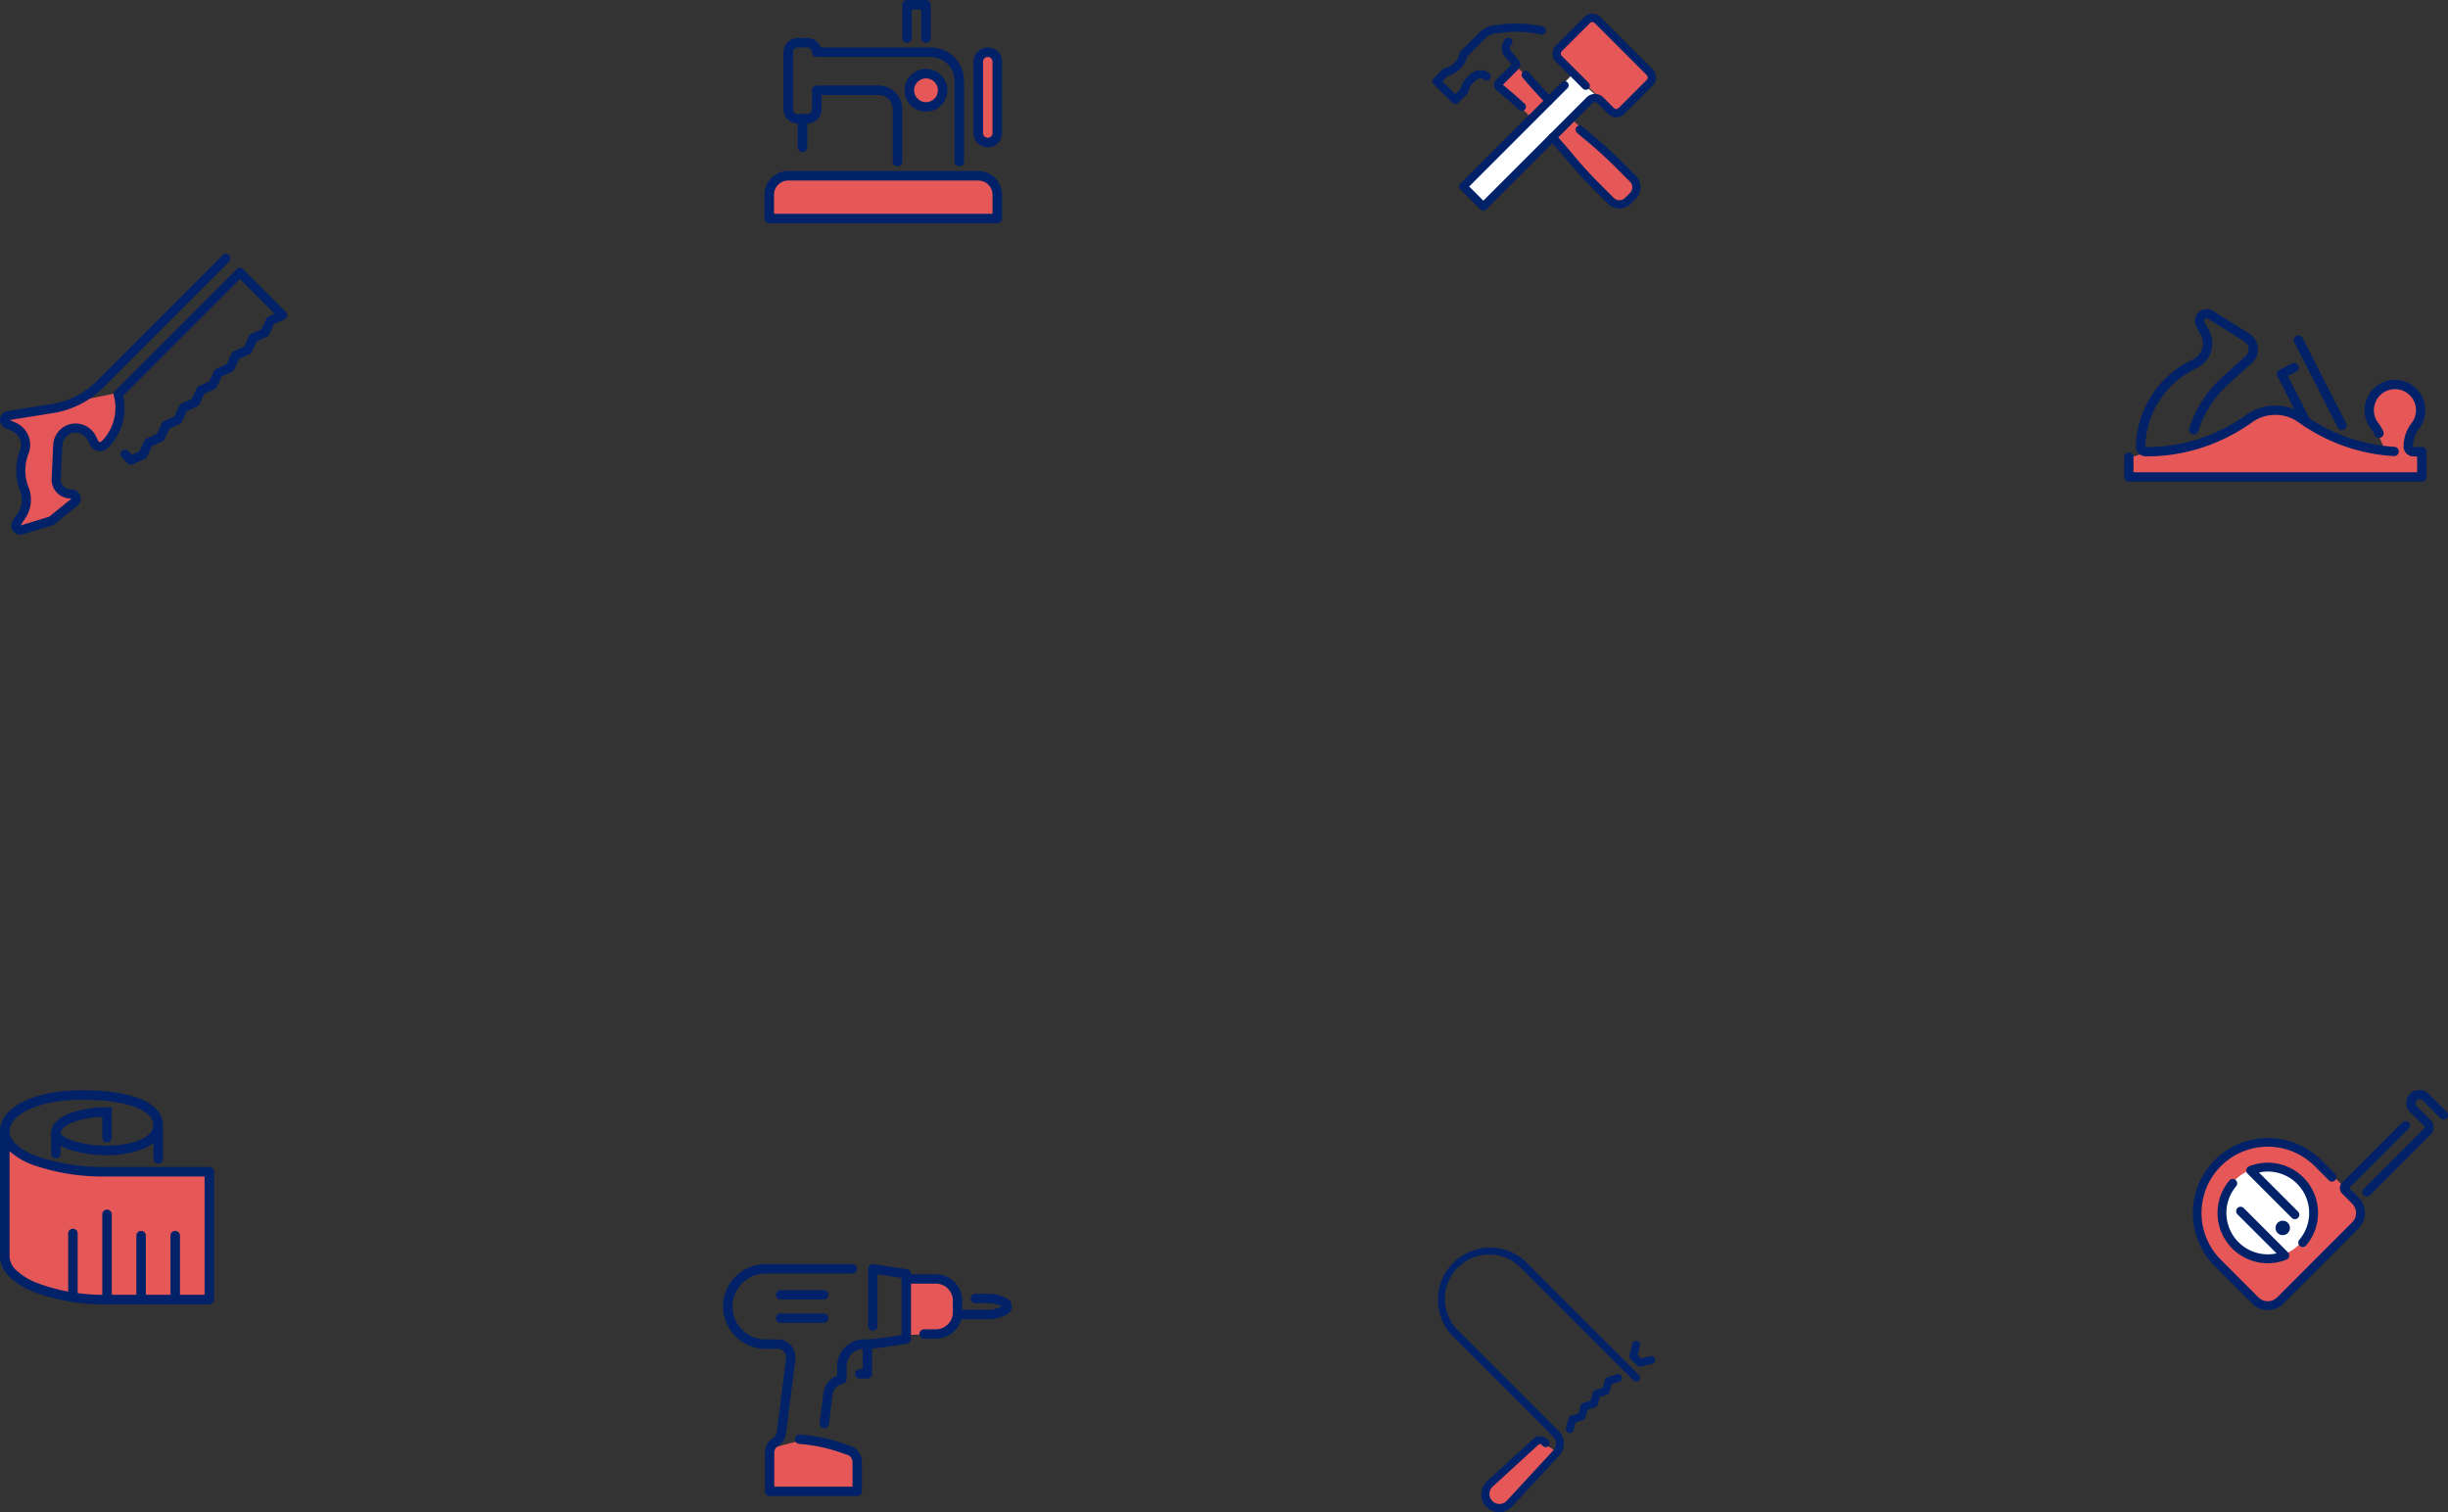 <svg xmlns="http://www.w3.org/2000/svg" width="886.958" height="547.838" viewBox="0 0 886.958 547.838">
  <rect x="0" y="0" width="886.958" height="547.838" fill="#333333" stroke="none"/>
  <g id="Group_3185" data-name="Group 3185" transform="translate(-240 -2700)">
    <g id="Group_2555" data-name="Group 2555" transform="translate(0 83)">
      <g id="Group_2553" data-name="Group 2553" transform="translate(628.056 -4479.973)">
        <path id="Path_6397" data-name="Path 6397" d="M31.788,33.457,27.8,26.6l1.251-5.215L31.459,16.7l5.225-1.993h4.388l2.989,2.512,2.575,5.034-.668,6.338-2.734,5.384-.911,4.43,2.321,1.908-10.281-.689Z" transform="translate(442.285 7221.911)" fill="#e65758"/>
        <path id="Path_6398" data-name="Path 6398" d="M126.088,40.181V31.373H115.733l-16.3-3.423L85.781,21.867l-3.858-3.052-7.6-3.307-7.271,1.547-7.928,4.812-12.008,5.32L32.905,30.822l-6.974.551-6.349,2.088v6.719Z" transform="translate(363.384 7229.582)" fill="#e65758"/>
      </g>
      <g id="Group_2554" data-name="Group 2554">
        <path id="Path_6408" data-name="Path 6408" d="M42.738,47.314a1.718,1.718,0,0,1-1.505-.922L25.441,15.465a1.687,1.687,0,1,1,3-1.547L44.253,44.855a1.71,1.71,0,0,1-.742,2.279,1.8,1.8,0,0,1-.774.18" transform="translate(1045.829 2725.556)" fill="#012169"/>
        <path id="Path_6409" data-name="Path 6409" d="M35.191,36.912a1.693,1.693,0,0,1-1.505-.922L24.858,18.725a1.691,1.691,0,0,1,.742-2.279l4.536-2.321a1.69,1.69,0,1,1,1.537,3.01l-3.031,1.547L36.7,34.453a1.7,1.7,0,0,1-.742,2.279,1.72,1.72,0,0,1-.763.18" transform="translate(1040.296 2734.559)" fill="#012169"/>
        <path id="Path_6410" data-name="Path 6410" d="M127.3,51.382H21.135A1.683,1.683,0,0,1,19.45,49.7V42.575a1.69,1.69,0,0,1,3.381,0V48H125.605V42.267h-1.293a3.639,3.639,0,0,1-3.625-3.635,14.009,14.009,0,0,1,2.957-8.511,7.626,7.626,0,1,0-12.1.064,14.177,14.177,0,0,1,1.823,3.063,1.694,1.694,0,0,1-3.105,1.346,10.666,10.666,0,0,0-1.388-2.342,11,11,0,1,1,17.466-.085,10.612,10.612,0,0,0-2.268,6.465.249.249,0,0,0,.244.254H127.3a1.683,1.683,0,0,1,1.685,1.685V49.7a1.683,1.683,0,0,1-1.685,1.685" transform="translate(990.167 2740.099)" fill="#012169"/>
        <path id="Path_6411" data-name="Path 6411" d="M23.447,65.455a3.591,3.591,0,0,1-3.593-3.6v-.106A35.709,35.709,0,0,1,40.415,30.385,6.48,6.48,0,0,0,43.5,21.768l-.159-.318-1.622-2.989a4.305,4.305,0,0,1,6.073-5.7l13.1,8.182a6.735,6.735,0,0,1,2.141,9.284,6.288,6.288,0,0,1-1.208,1.441L53.5,39.16A39.4,39.4,0,0,0,42.376,56.351a1.686,1.686,0,1,1-3.211-1.028A42.7,42.7,0,0,1,51.247,36.638l8.32-7.483a3.366,3.366,0,0,0,.254-4.748,3.577,3.577,0,0,0-.721-.6L46,15.621a.93.93,0,0,0-1.282.3.972.972,0,0,0-.032.933l1.632,2.989a9.858,9.858,0,0,1-3.985,13.354l-.477.244A32.326,32.326,0,0,0,23.235,61.852a.176.176,0,0,0,.064.17.192.192,0,0,0,.148.064A62.28,62.28,0,0,0,59.9,50.384a17.939,17.939,0,0,1,20.89,0,62.518,62.518,0,0,0,32.728,11.595,1.688,1.688,0,0,1-.2,3.37,65.892,65.892,0,0,1-34.5-12.22,14.531,14.531,0,0,0-16.947,0,65.669,65.669,0,0,1-38.42,12.337" transform="translate(994.045 2716.9)" fill="#012169"/>
      </g>
    </g>
    <g id="Group_2575" data-name="Group 2575" transform="translate(0 72)">
      <path id="Path_6391" data-name="Path 6391" d="M26.645,36.811,19.1,42.778,15.284,56.545V67.091l12.93,15.665,8.966,8.786h5.14L73.247,62.269l.254-5.49-2.9-4.95L60.561,41.707l-9.443-6.3L41,32.423Z" transform="translate(1021.343 3008.899)" fill="#e65758"/>
      <path id="Path_6392" data-name="Path 6392" d="M49.013,50.053a16.473,16.473,0,1,1-16.46-16.767,16.618,16.618,0,0,1,16.46,16.767" transform="translate(1028.919 3017.405)" fill="#fff"/>
      <g id="Group_2560" data-name="Group 2560">
        <path id="Path_6412" data-name="Path 6412" d="M42.14,100.235a7.926,7.926,0,0,1-5.67-2.353L22.893,84.305A27.228,27.228,0,0,1,61.4,45.8l5.13,5.14a1.6,1.6,0,0,1-2.268,2.268l-5.14-5.14A24.012,24.012,0,0,0,25.161,82.027L38.738,95.614a4.8,4.8,0,0,0,6.794,0h.011L72.707,68.45a4.8,4.8,0,0,0,0-6.794l-3.625-3.625a2.821,2.821,0,0,1,0-3.974L90.915,32.224a1.6,1.6,0,1,1,2.332,2.2l-.053.064L71.636,56.039l3.339,3.339a8.015,8.015,0,0,1,0,11.33L47.81,97.882a7.926,7.926,0,0,1-5.67,2.353" transform="translate(1019.523 3002.399)" fill="#012169"/>
        <path id="Path_6413" data-name="Path 6413" d="M37.377,63.7a1.6,1.6,0,0,1-1.6-1.611,1.58,1.58,0,0,1,.382-1.028A15.005,15.005,0,0,0,21.522,36.7l14.17,14.17a1.6,1.6,0,0,1-2.268,2.268L17.378,37.093a1.606,1.606,0,0,1,0-2.268,1.707,1.707,0,0,1,.53-.35A18.2,18.2,0,0,1,38.6,63.134a1.582,1.582,0,0,1-1.219.562" transform="translate(1036.941 3016.088)" fill="#012169"/>
        <path id="Path_6414" data-name="Path 6414" d="M34.126,64.234A18.214,18.214,0,0,1,20.242,34.251,1.609,1.609,0,0,1,22.51,34.1a1.589,1.589,0,0,1,.18,2.226A15,15,0,0,0,37.327,60.673L23.146,46.513a1.6,1.6,0,0,1,2.268-2.268L41.46,60.292a1.606,1.606,0,0,1,0,2.268,1.492,1.492,0,0,1-.53.35,18.142,18.142,0,0,1-6.815,1.325" transform="translate(1027.527 3021.421)" fill="#012169"/>
        <path id="Path_6415" data-name="Path 6415" d="M22.479,69.153a1.6,1.6,0,0,1-1.6-1.611,1.632,1.632,0,0,1,.466-1.134L43.359,44.395a.461.461,0,0,0,0-.668v-.011l-4.992-4.981a4.7,4.7,0,1,1,6.55-6.73l.1.1,6.455,6.454A1.6,1.6,0,0,1,49.2,40.823l-6.455-6.455a1.484,1.484,0,1,0-2.1,2.1l4.992,4.981a3.7,3.7,0,0,1,0,5.214L23.613,68.687a1.613,1.613,0,0,1-1.134.466" transform="translate(1075.05 2992.327)" fill="#012169"/>
        <path id="Path_6416" data-name="Path 6416" d="M18.674,35.9a2.608,2.608,0,1,0,3.688,0,2.61,2.61,0,0,0-3.688,0" transform="translate(1046.562 3035.124)" fill="#012169"/>
      </g>
    </g>
    <g id="Group_2570" data-name="Group 2570" transform="translate(0 83)">
      <path id="Path_6434" data-name="Path 6434" d="M5.136,56.552,16.8,52.771l8.965-7.453-1.4-2.269-3.781-1.4L18.1,37.437l1.294-13.829,3.344-3.563,4.646-.647,3.352,2.7,3.243,3.89,4.21-4.108,3.453-9.932V6.434L26.036,9.623l-24.79,5.02L.272,17.722l5.995,3.4.491,3.57L5.136,32.3l.483,5.184,1.949,4.864-1.3,7.289Z" transform="translate(241.85 2752.724)" fill="#e45657"/>
      <path id="Path_6435" data-name="Path 6435" d="M7.346,101.716a3.279,3.279,0,0,1-2.721-5.067L6.5,93.788a8.732,8.732,0,0,0,.8-7.959,19.872,19.872,0,0,1-.047-14.64A5.479,5.479,0,0,0,4.36,64.165L1.912,63.081a3.228,3.228,0,0,1,.8-6.135l15.973-2.557A29.858,29.858,0,0,0,35.16,45.978L80.679.459A1.654,1.654,0,0,1,83.017,2.8L37.5,48.317A33.121,33.121,0,0,1,19.21,57.656l-15.7,2.51L5.7,61.14a8.781,8.781,0,0,1,4.623,11.249A16.575,16.575,0,0,0,10.362,84.6a12.015,12.015,0,0,1-1.1,10.984L7.447,98.372l10.384-3.181,8.084-6.548L24.9,88.55a6.863,6.863,0,0,1-6.19-7.149l.569-12.192a8.14,8.14,0,0,1,15.4-3.3l.9,1.793a.76.76,0,0,0,1.029.335.5.5,0,0,0,.195-.14,17.128,17.128,0,0,0,4.412-16.628,1.658,1.658,0,0,1,.429-1.606L85.761,5.55a1.651,1.651,0,0,1,2.339,0l15.435,15.435a1.651,1.651,0,0,1,0,2.339,1.7,1.7,0,0,1-.476.335L99.287,25.39l-1.738,3.773a1.642,1.642,0,0,1-.811.811l-3.773,1.738-1.738,3.773a1.642,1.642,0,0,1-.811.811l-3.773,1.738L84.9,41.807a1.642,1.642,0,0,1-.811.811L80.32,44.356l-1.731,3.773a1.642,1.642,0,0,1-.811.811l-3.773,1.731-1.738,3.781a1.706,1.706,0,0,1-.811.811l-3.773,1.731-1.738,3.773a1.642,1.642,0,0,1-.811.811l-3.773,1.738-1.731,3.773a1.642,1.642,0,0,1-.811.811l-3.773,1.738L53.3,73.418a1.642,1.642,0,0,1-.811.811l-4.327,1.988a1.644,1.644,0,0,1-1.863-.335l-2.136-2.136A1.654,1.654,0,0,1,46.5,71.407l1.325,1.325,2.728-1.255L52.287,67.7a1.642,1.642,0,0,1,.811-.811l3.773-1.738,1.738-3.773a1.642,1.642,0,0,1,.811-.811l3.773-1.738,1.738-3.773a1.642,1.642,0,0,1,.811-.811l3.773-1.731,1.738-3.781a1.642,1.642,0,0,1,.811-.811L75.838,46.2l1.731-3.773a1.642,1.642,0,0,1,.811-.811l3.773-1.738L83.89,36.1a1.642,1.642,0,0,1,.811-.811l3.773-1.738,1.738-3.773a1.642,1.642,0,0,1,.811-.811L94.8,27.237l1.738-3.781a1.642,1.642,0,0,1,.811-.811l2.167-1L86.931,9.066,44.647,51.349a20.483,20.483,0,0,1-5.5,18.9,4.075,4.075,0,0,1-5.761.008,4.2,4.2,0,0,1-.756-1.052l-.912-1.793a4.831,4.831,0,0,0-9.136,1.957l-.561,12.192a3.542,3.542,0,0,0,3.2,3.7l1.1.1a3.278,3.278,0,0,1,2.939,3.578,3.237,3.237,0,0,1-1.2,2.222l-8.4,6.806a1.652,1.652,0,0,1-.553.3L8.328,101.568a3.486,3.486,0,0,1-.982.148" transform="translate(240 2709)" fill="#012169"/>
    </g>
    <g id="Group_2566" data-name="Group 2566" transform="translate(0 64.777)">
      <path id="Path_6425" data-name="Path 6425" d="M35.327,22.6V64.817l7.048,8.2,16.343,4.155,49.252,1.24V32.3l-10.4-.293L52.243,30.732Z" transform="translate(207.062 3027.779)" fill="#e65758"/>
      <g id="Group_2565" data-name="Group 2565">
        <path id="Path_6426" data-name="Path 6426" d="M36.861,37.7a1.721,1.721,0,0,1-1.717-1.579v-.053a5.672,5.672,0,0,1-.042-.646A9.446,9.446,0,0,1,37.37,29.5a18.146,18.146,0,0,1,6.041-4.61C47.206,22.98,54.042,20.7,65.032,20.7c8.786,0,16.078,1.113,21.091,3.211a16.1,16.1,0,0,1,5.819,3.868,8.039,8.039,0,0,1,2.183,5.437,1.722,1.722,0,1,1-3.445,0c0-1.664-1.017-4.08-5.882-6.126-4.6-1.929-11.436-2.957-19.766-2.957-10.323,0-16.608,2.077-20.074,3.826-4.07,2.046-6.412,4.769-6.412,7.461a2.623,2.623,0,0,0,.032.36v.053A1.722,1.722,0,0,1,37,37.691l-.138.011" transform="translate(204.898 3009.522)" fill="#012169"/>
        <path id="Path_6427" data-name="Path 6427" d="M36.821,21.927a1.717,1.717,0,0,1,1.717,1.717c0,4.685,6.115,7.737,9.74,9.136a74.288,74.288,0,0,0,25.6,3.932h37.042a1.728,1.728,0,0,1,1.728,1.728V84.745a1.728,1.728,0,0,1-1.728,1.728H73.874a72.075,72.075,0,0,1-26.857-4.621c-7.684-3.2-11.913-7.726-11.913-12.74V23.644a1.723,1.723,0,0,1,1.717-1.717M109.2,40.157H73.874a77.4,77.4,0,0,1-26.814-4.165,25.48,25.48,0,0,1-8.521-5.024V69.112a7.165,7.165,0,0,0,2.416,4.981,22.868,22.868,0,0,0,7.377,4.579,68.629,68.629,0,0,0,25.532,4.356H109.2Z" transform="translate(204.917 3021.291)" fill="#012169"/>
        <path id="Path_6428" data-name="Path 6428" d="M57.094,33.988a1.717,1.717,0,0,1-1.717-1.717V24.757a32.8,32.8,0,0,0-10.694,1.961C41.9,27.841,40.3,29.3,40.3,30.724a1.722,1.722,0,0,1-3.444,0,6.146,6.146,0,0,1,1.982-4.388A13.549,13.549,0,0,1,43.4,23.528a38.13,38.13,0,0,1,13.693-2.236h1.717v10.98a1.717,1.717,0,0,1-1.717,1.717" transform="translate(221.686 3015.111)" fill="#012169"/>
        <path id="Path_6429" data-name="Path 6429" d="M39.15,51.941a1.717,1.717,0,0,1-1.717-1.717V27.151a1.717,1.717,0,0,1,3.434,0V50.224a1.717,1.717,0,0,1-1.717,1.717" transform="translate(227.272 3054.953)" fill="#012169"/>
        <path id="Path_6430" data-name="Path 6430" d="M40.316,59.1A1.717,1.717,0,0,1,38.6,57.38V26.507a1.717,1.717,0,1,1,3.434,0V57.38A1.717,1.717,0,0,1,40.316,59.1" transform="translate(238.464 3048.666)" fill="#012169"/>
        <path id="Path_6431" data-name="Path 6431" d="M41.481,52.109a1.717,1.717,0,0,1-1.717-1.717V27.235a1.717,1.717,0,1,1,3.434,0V50.392a1.717,1.717,0,0,1-1.717,1.717" transform="translate(249.646 3055.653)" fill="#012169"/>
        <path id="Path_6432" data-name="Path 6432" d="M42.647,52.109a1.717,1.717,0,0,1-1.717-1.717V27.235a1.717,1.717,0,1,1,3.434,0V50.392a1.717,1.717,0,0,1-1.717,1.717" transform="translate(260.838 3055.653)" fill="#012169"/>
        <path id="Path_6433" data-name="Path 6433" d="M75.63,35.957a1.717,1.717,0,0,1-1.717-1.717V28.464a16.085,16.085,0,0,1-3.286,1.95,34.176,34.176,0,0,1-13.534,2.459,43.265,43.265,0,0,1-13.609-2.014,19.415,19.415,0,0,1-3.19-1.4v2.872a1.722,1.722,0,0,1-3.445,0V24.977h3.445c.011.233.848,1.441,4.42,2.65a40.544,40.544,0,0,0,12.39,1.8c8.352,0,16.809-2.586,16.809-7.546h3.434V34.24a1.717,1.717,0,0,1-1.717,1.717" transform="translate(221.676 3020.858)" fill="#012169"/>
      </g>
    </g>
    <g id="Group_2569" data-name="Group 2569" transform="translate(-8.522 67.899)">
      <g id="Group_2559" data-name="Group 2559">
        <path id="Path_6401" data-name="Path 6401" d="M22.568,23.068h82.383L104.4,10.18,99.927,7.319H27.634l-5.723,4.738Z" transform="translate(504.763 2688.287)" fill="#e65758"/>
        <path id="Path_6399" data-name="Path 6399" d="M31.648,15.389h4.314L39,13.174V10.418l-.615-3.879-2.6-1.41-2.925-1.24-2.787,1.24L27.61,7.1l-.933,2.533Z" transform="translate(550.511 2655.37)" fill="#e65758"/>
        <path id="Path_6400" data-name="Path 6400" d="M29.05,6.184l.774,28.044,3.307,1.918,3.3-1.918.445-28.044L32.961,3.1Z" transform="translate(573.287 2647.79)" fill="#e65758"/>
      </g>
      <g id="Group_2558" data-name="Group 2558">
        <path id="Path_6402" data-name="Path 6402" d="M30.408,7.173H99.256a8.626,8.626,0,0,1,8.606,8.606v8.606a1.728,1.728,0,0,1-1.728,1.728H23.519A1.726,1.726,0,0,1,21.8,24.385V15.779a8.619,8.619,0,0,1,8.606-8.606m74.01,15.5V15.779a5.161,5.161,0,0,0-5.161-5.162H30.408a5.161,5.161,0,0,0-5.161,5.162v6.889Z" transform="translate(503.719 2686.887)" fill="#012169"/>
        <path id="Path_6403" data-name="Path 6403" d="M86.138,49.1a1.717,1.717,0,0,1-1.717-1.717V18.121a8.619,8.619,0,0,0-8.606-8.606H34.5a1.719,1.719,0,0,1-1.717-1.728,1.726,1.726,0,0,0-1.728-1.717H27.623A1.726,1.726,0,0,0,25.9,7.788V28.444a1.728,1.728,0,0,0,1.728,1.728h3.434a1.728,1.728,0,0,0,1.728-1.728V21.566A1.719,1.719,0,0,1,34.5,19.838H56.875a8.619,8.619,0,0,1,8.606,8.606v18.94a1.722,1.722,0,0,1-3.445,0V28.444a5.161,5.161,0,0,0-5.162-5.162H36.219v5.162a5.161,5.161,0,0,1-5.161,5.162H27.623a5.163,5.163,0,0,1-5.172-5.162V7.788a5.163,5.163,0,0,1,5.172-5.162h3.434a5.181,5.181,0,0,1,4.875,3.445H75.815a12.054,12.054,0,0,1,12.04,12.051V47.384A1.717,1.717,0,0,1,86.138,49.1" transform="translate(509.948 2643.243)" fill="#012169"/>
        <path id="Path_6404" data-name="Path 6404" d="M24.656,18.993a1.717,1.717,0,0,1-1.717-1.717V6.942a1.717,1.717,0,1,1,3.434,0V17.276a1.717,1.717,0,0,1-1.717,1.717" transform="translate(514.632 2668.189)" fill="#012169"/>
        <path id="Path_6405" data-name="Path 6405" d="M34.108,39.1a5.17,5.17,0,0,1-5.161-5.172V8.113a5.161,5.161,0,1,1,10.323,0V33.931A5.17,5.17,0,0,1,34.108,39.1m0-32.707a1.717,1.717,0,0,0-1.717,1.717V33.931a1.717,1.717,0,1,0,3.434,0V8.113A1.717,1.717,0,0,0,34.108,6.4" transform="translate(572.301 2646.362)" fill="#012169"/>
        <path id="Path_6406" data-name="Path 6406" d="M34.34,3.682a7.748,7.748,0,1,1-7.748,7.748A7.744,7.744,0,0,1,34.34,3.682m0,12.051a4.3,4.3,0,1,0-4.3-4.3,4.306,4.306,0,0,0,4.3,4.3" transform="translate(549.696 2653.379)" fill="#012169"/>
        <path id="Path_6407" data-name="Path 6407" d="M35.117,16.822A1.717,1.717,0,0,1,33.4,15.105V4.772H29.956V15.105a1.722,1.722,0,0,1-3.445,0V3.055a1.726,1.726,0,0,1,1.717-1.728h6.889a1.719,1.719,0,0,1,1.717,1.728V15.105a1.717,1.717,0,0,1-1.717,1.717" transform="translate(548.918 2630.774)" fill="#012169"/>
      </g>
    </g>
    <g id="Group_2568" data-name="Group 2568" transform="translate(-12.523 68.899)">
      <g id="Group_2556" data-name="Group 2556">
        <path id="Path_6394" data-name="Path 6394" d="M9.478,27.416,31.205,48.062l19.321,21.07,2.575.986,4.473-2.565,1.908-4.473-5.31-6.539L15.7,19.955Z" transform="translate(786.062 2635.062)" fill="#e65758"/>
        <path id="Path_6395" data-name="Path 6395" d="M11.962,32.485,32.586,52.537l2.565-.488L45.443,41.61l.329-1.749-.329-1.484L24.712,18.3,11.442,30.831Z" transform="translate(804.916 2619.212)" fill="#e65758"/>
      </g>
      <path id="Path_6396" data-name="Path 6396" d="M47.637,20.239,8.285,60.641l6.6,6.751,40.73-40.031Z" transform="translate(774.606 2637.789)" fill="#fff"/>
      <g id="Group_2557" data-name="Group 2557">
        <path id="Path_6417" data-name="Path 6417" d="M15.471,47.686a1.493,1.493,0,0,1-1.049-.435L7.649,40.479a1.478,1.478,0,0,1,0-2.1l3.2-3.211a1.606,1.606,0,0,1,.721-.392,7.369,7.369,0,0,0,5.5-5.5,1.481,1.481,0,0,1,.4-.721l6.688-6.688a9.568,9.568,0,0,1,6.709-2.83,42.252,42.252,0,0,1,15.05.3l1.187.233a1.491,1.491,0,1,1-.583,2.925l-1.187-.233A39.63,39.63,0,0,0,31.241,22a.95.95,0,0,1-.244.021,6.632,6.632,0,0,0-4.716,1.961l-6.4,6.4a10.362,10.362,0,0,1-7.207,7.2L10.818,39.43l4.663,4.663,1.855-1.855a10.347,10.347,0,0,1,2.65-4.547,10.543,10.543,0,0,1,2.162-1.653,4.944,4.944,0,0,1,5.649.5,1.489,1.489,0,1,1-1.918,2.279,1.99,1.99,0,0,0-2.236-.2A7.264,7.264,0,0,0,22.105,39.8a7.361,7.361,0,0,0-1.971,3.529,1.463,1.463,0,0,1-.392.721l-3.2,3.2a1.491,1.491,0,0,1-1.06.435" transform="translate(764.309 2621.119)" fill="#012169"/>
        <path id="Path_6418" data-name="Path 6418" d="M19.394,45.458a1.484,1.484,0,0,1-1.007-.392c-1.77-1.622-3.275-2.946-5.363-4.706l-2.787-2.353a2.568,2.568,0,0,1-.318-3.614l.159-.17,5.564-5.564L13.162,25.7a4.614,4.614,0,0,1,.265-6.274,1.491,1.491,0,0,1,2.109,2.109,1.652,1.652,0,0,0-.1,2.247l2.724,3.243a2.54,2.54,0,0,1-.148,3.466l-5.522,5.522,2.459,2.067c2.12,1.791,3.646,3.137,5.448,4.791a1.479,1.479,0,0,1,.074,2.1,1.445,1.445,0,0,1-1.081.477" transform="translate(784.55 2625.806)" fill="#012169"/>
        <path id="Path_6419" data-name="Path 6419" d="M36.916,52.033a5.875,5.875,0,0,1-4.133-1.706L27.43,44.964c-3.4-3.4-6.688-7.016-9.751-10.726-1.961-2.374-4.006-4.727-6.084-7a1.488,1.488,0,0,1,2.13-2.077l.064.064c2.12,2.31,4.2,4.7,6.19,7.112,3,3.635,6.221,7.186,9.56,10.514l5.352,5.363a2.885,2.885,0,0,0,4.059,0l1.812-1.823a2.866,2.866,0,0,0,0-4.059l-5.352-5.352c-3.339-3.339-6.878-6.55-10.514-9.56-1.113-.911-2.215-1.855-3.3-2.787a1.488,1.488,0,1,1,1.876-2.311l.074.064c1.06.922,2.152,1.834,3.243,2.734,3.71,3.063,7.324,6.349,10.726,9.751l5.352,5.352a5.847,5.847,0,0,1,0,8.277L41.06,50.327a5.838,5.838,0,0,1-4.133,1.706" transform="translate(802.343 2654.599)" fill="#012169"/>
        <path id="Path_6420" data-name="Path 6420" d="M20.215,32.455A1.475,1.475,0,0,1,19.145,32c-2.946-3.031-5.819-6.2-8.532-9.433a1.489,1.489,0,0,1,2.279-1.918c2.671,3.18,5.5,6.3,8.394,9.274a1.491,1.491,0,0,1-.032,2.109,1.458,1.458,0,0,1-1.039.424" transform="translate(793.575 2636.637)" fill="#012169"/>
        <path id="Path_6421" data-name="Path 6421" d="M16.854,89.464A1.493,1.493,0,0,1,15.8,89.03L8.566,81.791a1.49,1.49,0,0,1,0-2.109l36.7-36.7a1.492,1.492,0,0,1,2.109,2.109L11.724,80.731l5.13,5.14L54.278,48.448a4.254,4.254,0,0,1,6.02,0l3.879,3.879a1.174,1.174,0,0,0,1.664,0h.011L76.089,42.078a1.164,1.164,0,0,0,0-1.664V40.4L57.182,21.5a1.2,1.2,0,0,0-1.675,0L45.258,31.744a1.2,1.2,0,0,0,0,1.675L55.02,43.17a1.491,1.491,0,0,1-2.109,2.109L43.16,35.528a4.158,4.158,0,0,1,0-5.893L53.4,19.386a4.177,4.177,0,0,1,5.893,0L78.2,38.3a4.164,4.164,0,0,1,0,5.882L67.96,54.436a4.177,4.177,0,0,1-5.893,0l-3.879-3.879a1.286,1.286,0,0,0-1.812,0L17.9,89.03a1.493,1.493,0,0,1-1.049.435" transform="translate(773.111 2617.931)" fill="#012169"/>
      </g>
    </g>
    <g id="Group_2562" data-name="Group 2562" transform="translate(-12.522 83)">
      <path id="Path_6393" data-name="Path 6393" d="M53.258,11.437l-17,15.591-1.664,3.19,2.491,4.314,2.946.5,3.9-1.24L60.9,14.574l-5.946-3.837Z" transform="translate(755.586 3128.356)" fill="#e65758"/>
      <g id="Group_2561" data-name="Group 2561">
        <path id="Path_6422" data-name="Path 6422" d="M43.332,16.649a1.413,1.413,0,0,1-1-.413l-2.353-2.353a1.44,1.44,0,0,1-.382-1.335L40.64,8.34a1.415,1.415,0,0,1,2.745.678l-.837,3.434,1.229,1.24,3.445-.848a1.413,1.413,0,0,1,.668,2.745l-4.208,1.039a1.3,1.3,0,0,1-.35.032" transform="translate(803.319 3095.471)" fill="#012169"/>
        <path id="Path_6423" data-name="Path 6423" d="M38.806,29.8a1.4,1.4,0,0,1-.36-.042,1.425,1.425,0,0,1-1.007-1.728l.933-3.54a1.408,1.408,0,0,1,.933-.986l2.7-.858.731-2.787a1.422,1.422,0,0,1,.943-.986l2.7-.858.731-2.787a1.422,1.422,0,0,1,.943-.986l2.7-.858.731-2.787a1.389,1.389,0,0,1,.933-.986l3.445-1.1a1.413,1.413,0,0,1,1.77.922,1.4,1.4,0,0,1-.911,1.77l-2.7.858-.731,2.8a1.422,1.422,0,0,1-.943.986l-2.692.858-.742,2.787a1.407,1.407,0,0,1-.933.986l-2.7.858-.731,2.787a1.422,1.422,0,0,1-.943.986l-2.7.869-.731,2.787a1.409,1.409,0,0,1-1.367,1.049" transform="translate(782.472 3106.375)" fill="#012169"/>
        <path id="Path_6424" data-name="Path 6424" d="M55.162,99.961a6.45,6.45,0,0,1-4.356-11.192l16.65-15.262a3.755,3.755,0,0,1,5.215.106l.435.435a1.413,1.413,0,0,1-2,1.993l-.424-.424a.945.945,0,0,0-1.314-.042L52.714,90.846a3.624,3.624,0,0,0,5.119,5.13L74.908,77.482a3.519,3.519,0,0,0-.117-4.875L38.554,36.37A18.889,18.889,0,1,1,65.273,9.661l40.571,40.582a1.409,1.409,0,1,1-1.993,1.993L63.281,11.654A16.07,16.07,0,1,0,40.2,34.017c.117.117.233.244.36.36L76.794,70.6a6.365,6.365,0,0,1,.191,8.8L59.9,97.884a6.357,6.357,0,0,1-4.6,2.067h-.138" transform="translate(740.499 3064.876)" fill="#012169"/>
      </g>
    </g>
    <g id="Group_2573" data-name="Group 2573" transform="translate(-8.523 83)">
      <g id="Group_2563" data-name="Group 2563">
        <path id="Path_6436" data-name="Path 6436" d="M25.6,6.594,20.834.578H6.53V20.411L19.484,19.8l4.058-3.835,1.816-2.526" transform="translate(570.231 3080.287)" fill="#e65758"/>
        <path id="Path_6437" data-name="Path 6437" d="M1.589,9.588l.73,15.4H34.224L33.291,11.18,21.269,7.386,14.137,6.28Z" transform="translate(525.047 3132.434)" fill="#e65758"/>
      </g>
      <g id="Group_2564" data-name="Group 2564">
        <path id="Path_6438" data-name="Path 6438" d="M18.781,23.722h-4.23a1.7,1.7,0,1,1,0-3.4h4.23a6.183,6.183,0,0,0,6.178-6.178V9.936a6.189,6.189,0,0,0-6.178-6.178H8.078a1.7,1.7,0,1,1,0-3.4h10.7a9.588,9.588,0,0,1,9.577,9.577v4.21a9.588,9.588,0,0,1-9.577,9.577" transform="translate(568.809 3078.284)" fill="#012169"/>
        <path id="Path_6439" data-name="Path 6439" d="M21.069,10.268H9.91a1.7,1.7,0,1,1,0-3.4H21.069a10.6,10.6,0,0,0,4.859-1.207,10.6,10.6,0,0,0-4.859-1.207H16.383a1.7,1.7,0,1,1,0-3.4h4.687a14.091,14.091,0,0,1,7.02,1.917A3.045,3.045,0,0,1,29.54,5.663a3.062,3.062,0,0,1-1.451,2.7,14.079,14.079,0,0,1-7.02,1.907M41.6,8.26Z" transform="translate(585.563 3084.667)" fill="#012169"/>
        <path id="Path_6440" data-name="Path 6440" d="M48.593,84.008H16.84a1.7,1.7,0,0,1-1.694-1.7V68.233a6.13,6.13,0,0,1,2.972-5.245,2.716,2.716,0,0,0,1.3-2L22.805,34.1a3.072,3.072,0,0,0-3.043-3.449H15.329A15.324,15.324,0,1,1,15.329,0H46.838a1.7,1.7,0,1,1,0,3.4H15.329a11.925,11.925,0,1,0,0,23.85h4.433a6.463,6.463,0,0,1,6.411,7.274L22.785,61.416A6.071,6.071,0,0,1,19.863,65.9a2.733,2.733,0,0,0-1.319,2.333V80.61H46.889V71.672A2.733,2.733,0,0,0,45.063,69.1l-2.607-.9a58.854,58.854,0,0,0-14.832-3.084,1.7,1.7,0,1,1,.264-3.388,62.288,62.288,0,0,1,15.684,3.256l2.607.913A6.119,6.119,0,0,1,50.3,71.672V82.3a1.7,1.7,0,0,1-1.7,1.7" transform="translate(510.521 3075.001)" fill="#012169"/>
        <path id="Path_6441" data-name="Path 6441" d="M9.167,16.9H6.417a1.7,1.7,0,1,1,0-3.4H7.462V4.388a1.7,1.7,0,1,1,3.409,0v10.8a1.7,1.7,0,0,1-1.7,1.7" transform="translate(553.62 3099.545)" fill="#012169"/>
        <path id="Path_6442" data-name="Path 6442" d="M5.144,59.429l-.213-.01A1.7,1.7,0,0,1,3.46,57.511L4.809,46.8a7.846,7.846,0,0,1,5.022-6.4V36.928a9.689,9.689,0,0,1,9.678-9.678,41.589,41.589,0,0,0,6.148-.457l7.507-1.116V4.972l-8.735-1.3V22.36a1.7,1.7,0,1,1-3.4,0V1.7A1.675,1.675,0,0,1,21.619.417a1.667,1.667,0,0,1,1.359-.4L35.112,1.827a1.7,1.7,0,0,1,1.451,1.684V27.138a1.7,1.7,0,0,1-1.451,1.684l-8.948,1.339a45.59,45.59,0,0,1-6.655.487,6.291,6.291,0,0,0-6.28,6.28v4.748a1.7,1.7,0,0,1-1.39,1.674,4.5,4.5,0,0,0-3.662,3.865L6.828,57.938a1.7,1.7,0,0,1-1.684,1.491" transform="translate(542.03 3075)" fill="#012169"/>
        <path id="Path_6443" data-name="Path 6443" d="M19.243,4.324H3.589a1.7,1.7,0,1,1,0-3.4H19.243a1.7,1.7,0,1,1,0,3.4" transform="translate(527.759 3083.469)" fill="#012169"/>
        <path id="Path_6444" data-name="Path 6444" d="M19.243,5.158H3.589a1.7,1.7,0,1,1,0-3.4H19.243a1.7,1.7,0,1,1,0,3.4" transform="translate(527.759 3091.096)" fill="#012169"/>
      </g>
    </g>
  </g>
</svg>

